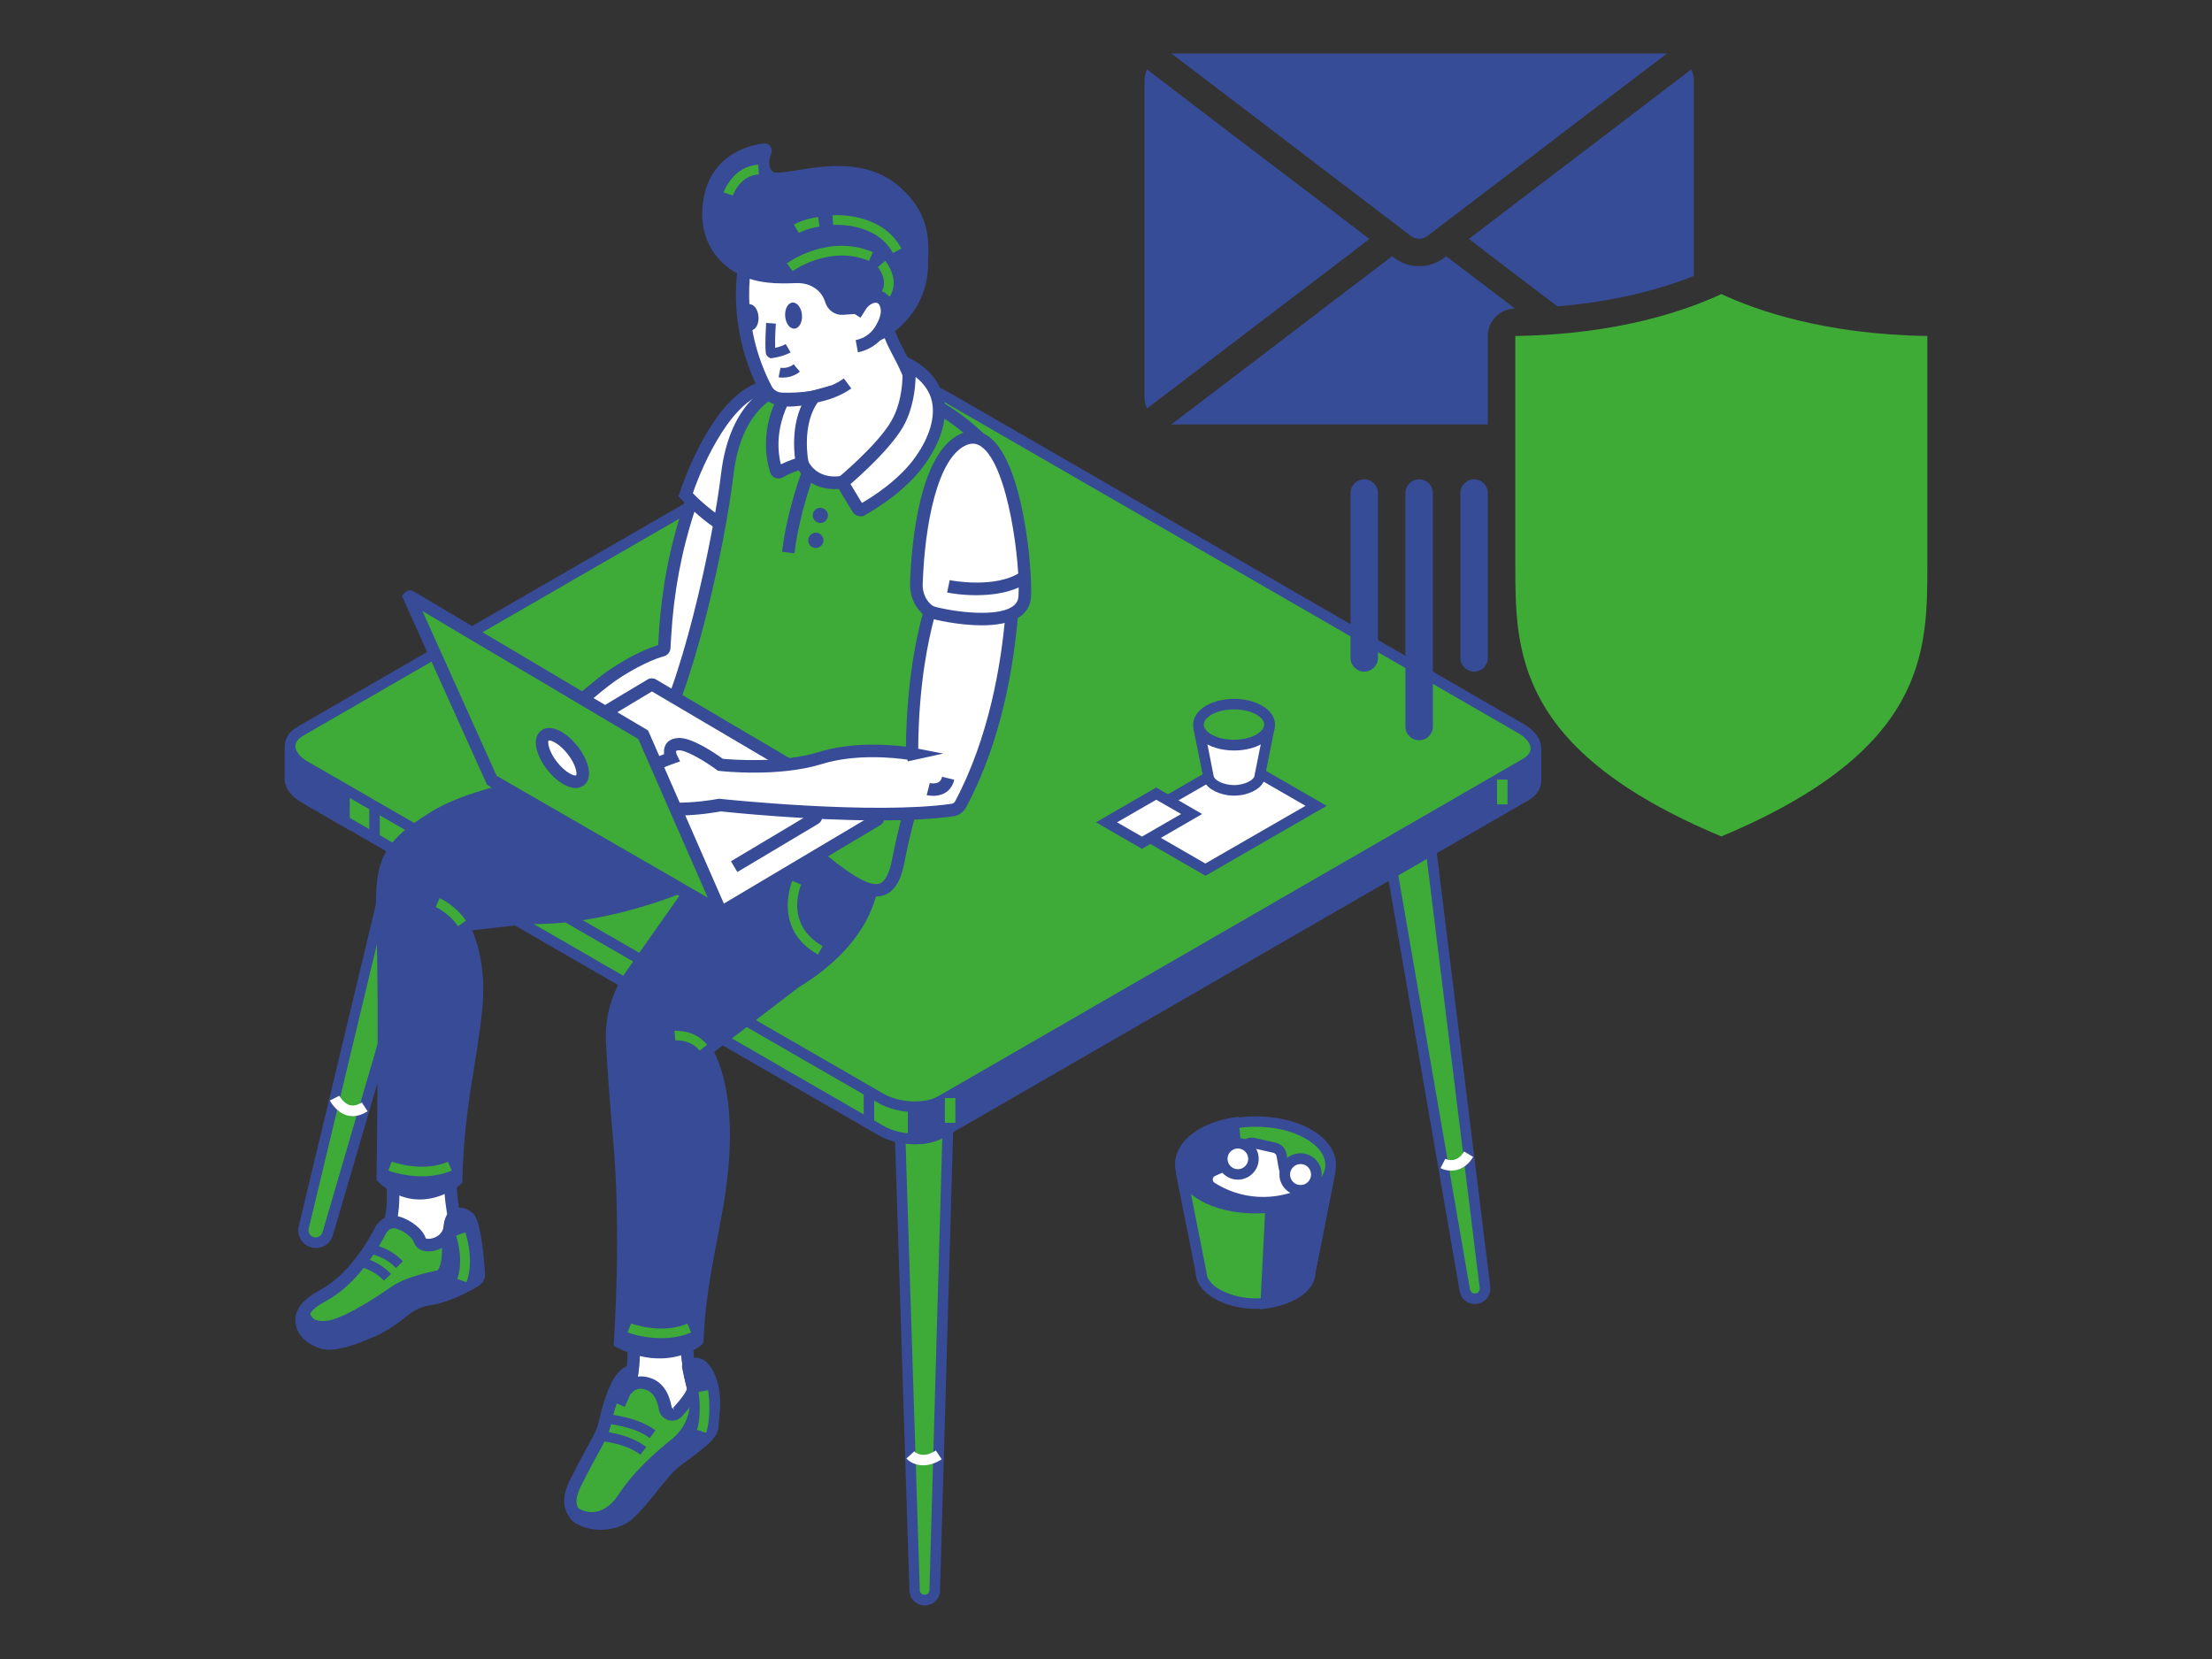 <?xml version="1.0" encoding="UTF-8"?>
<svg id="Ebene_2" data-name="Ebene 2" xmlns="http://www.w3.org/2000/svg" viewBox="0 0 720 540">
  <rect x="0" y="0" width="720" height="540" fill="#333333" stroke="none"/>
  <defs>
    <style>
      .cls-1 {
        fill: none;
      }

      .cls-1, .cls-2, .cls-3, .cls-4, .cls-5, .cls-6 {
        stroke-width: 0px;
      }

      .cls-2 {
        fill: #384b96;
      }

      .cls-3 {
        fill: #3eab37;
      }

      .cls-4 {
        fill: #fff;
      }

      .cls-5 {
        fill: #3eab38;
      }

      .cls-6 {
        fill: #374c97;
        fill-rule: evenodd;
      }
    </style>
  </defs>
  <g id="Ebene_1-2" data-name="Ebene 1">
    <g>
      <rect class="cls-1" width="720" height="540"/>
      <g>
        <path class="cls-5" d="M386.65,379.18c-1.28,0-2.28,1.09-2.18,2.37l6.45,32.34c0,3.89,3.79,7.78,11.39,9.63,4.17,1.04,8.64,1.04,12.81,0,7.59-1.85,11.39-5.74,11.39-9.63l6.45-32.34c.14-1.28-.9-2.37-2.18-2.37h-44.12Z"/>
        <path class="cls-2" d="M408.66,426.03c-2.28,0-4.6-.29-6.83-.81-7.73-1.9-12.57-6.16-12.67-11.1l-6.41-32.2c-.14-1.28.24-2.37.95-3.18.76-.81,1.8-1.28,2.89-1.28h44.08c1.09,0,2.14.47,2.89,1.28.76.81,1.09,1.9,1,2.99l-6.41,32.34c-.09,4.98-4.94,9.2-12.67,11.1-2.23.57-4.51.85-6.83.85ZM386.65,380.89c-.19,0-.29.09-.33.14-.05.05-.14.19-.09.38l6.45,32.53c0,3.37,3.84,6.45,10.06,7.97,3.89.95,8.07.95,11.96,0,6.21-1.52,10.06-4.6,10.06-7.97l.05-.33,6.45-32.34s-.09-.14-.14-.19c-.05-.05-.19-.14-.33-.14h-44.12v-.05Z"/>
        <path class="cls-2" d="M430.73,379.28h-11.53l-5.74,13.85-1.47,31.11c1.04-.14,2.09-.33,3.09-.57,7.59-1.85,11.39-5.74,11.39-9.63l6.45-32.34c.09-1.33-.9-2.42-2.18-2.42Z"/>
        <path class="cls-2" d="M410.18,426.17l1.71-33.71,6.17-14.89h12.67c1.09,0,2.14.47,2.89,1.28.76.81,1.09,1.9,1,2.99l-6.41,32.34c-.09,4.98-4.94,9.2-12.67,11.1-1.04.24-2.18.47-3.27.62l-2.09.28ZM415.16,393.5l-1.33,28.69c.28-.05.57-.14.85-.19,6.12-1.52,10.06-4.65,10.06-7.97l.05-.33,6.45-32.34s-.09-.14-.14-.19c-.05-.05-.19-.14-.33-.14h-10.39l-5.22,12.47Z"/>
        <path class="cls-5" d="M425.98,369.18c9.53,5.5,9.53,14.46,0,19.96-9.54,5.5-25.01,5.5-34.59,0-9.54-5.5-9.54-14.46,0-19.96,9.54-5.5,25-5.5,34.59,0Z"/>
        <path class="cls-2" d="M408.66,394.97c-6.6,0-13.14-1.42-18.12-4.32-5.17-2.99-8.02-7.07-8.02-11.47s2.85-8.49,8.02-11.48c10.01-5.78,26.29-5.78,36.3,0,5.17,2.99,8.02,7.07,8.02,11.48s-2.85,8.49-8.02,11.47c-5.03,2.85-11.58,4.32-18.17,4.32ZM408.66,366.76c-5.93,0-11.91,1.33-16.42,3.93-4.08,2.37-6.31,5.36-6.31,8.49s2.23,6.16,6.31,8.49c9.06,5.22,23.82,5.22,32.83,0,4.08-2.32,6.31-5.36,6.31-8.49s-2.23-6.17-6.31-8.49c-4.51-2.66-10.44-3.93-16.42-3.93Z"/>
        <path class="cls-2" d="M401.59,365.53c-3.7.66-7.26,1.75-10.2,3.46-9.54,5.5-9.54,14.47,0,19.96,3.65,2.09,8.16,3.41,12.91,3.89l-2.71-27.31Z"/>
        <path class="cls-2" d="M406.2,394.74l-2.09-.24c-5.17-.52-9.82-1.94-13.57-4.13-5.17-2.99-8.02-7.07-8.02-11.48s2.85-8.49,8.02-11.48c2.94-1.71,6.55-2.94,10.72-3.65l1.8-.33,3.13,31.3ZM400.07,367.57c-3.03.66-5.65,1.66-7.78,2.89-4.08,2.32-6.31,5.36-6.31,8.49s2.23,6.16,6.31,8.49c2.8,1.61,6.26,2.75,10.11,3.37l-2.33-23.24Z"/>
        <path class="cls-4" d="M394.76,381.22l8.02-3.56c1.04-.47,1.76-1.52,1.76-2.7,0-1.9,1.76-3.27,3.61-2.89l6.74,1.52c1.14.24,2.04,1.18,2.28,2.32l.76,4.22c.24,1.23,1.19,2.13,2.37,2.37l1.9.33c1.42.24,2.42,1.47,2.42,2.89v.57c0,1.23-.71,2.32-1.85,2.75-4.41,1.75-16.13,4.98-28.32-2.66-2.04-1.18-1.85-4.22.33-5.17Z"/>
        <path class="cls-2" d="M410.99,393.03c-5.17,0-11.29-1.18-17.51-5.12-1.47-.9-2.32-2.56-2.18-4.32.14-1.71,1.18-3.22,2.75-3.93l8.02-3.56c.43-.19.71-.62.71-1.14,0-1.42.62-2.75,1.76-3.65,1.09-.9,2.56-1.23,3.94-.9l6.74,1.52c1.85.43,3.23,1.85,3.56,3.7l.76,4.22c.09.52.47.9,1,1l1.9.33c2.23.38,3.84,2.32,3.84,4.6v.62c0,1.94-1.14,3.65-2.94,4.36-2.37.9-6.83,2.28-12.34,2.28ZM395.47,382.79c-.62.29-.71.81-.71,1.04s0,.81.62,1.19c11.53,7.21,22.59,4.17,26.81,2.51.47-.19.76-.62.76-1.14v-.62c0-.61-.43-1.09-1-1.23l-1.9-.33c-1.9-.33-3.42-1.85-3.8-3.75l-.76-4.22c-.09-.47-.47-.85-.95-1l-6.74-1.52c-.52-.09-.86.1-1.04.24-.19.14-.47.43-.47.95,0,1.85-1.09,3.51-2.75,4.27l-8.07,3.6Z"/>
        <path class="cls-4" d="M408,377.19c0,2.8-2.28,5.07-5.08,5.07s-5.08-2.28-5.08-5.07,2.28-5.07,5.08-5.07,5.08,2.28,5.08,5.07Z"/>
        <path class="cls-2" d="M402.92,383.97c-3.75,0-6.79-3.03-6.79-6.78s3.04-6.78,6.79-6.78,6.78,3.03,6.78,6.78c.05,3.7-3.03,6.78-6.78,6.78ZM402.92,373.83c-1.85,0-3.37,1.52-3.37,3.37s1.52,3.37,3.37,3.37,3.37-1.52,3.37-3.37-1.52-3.37-3.37-3.37Z"/>
        <path class="cls-4" d="M428.45,382.31c0,2.85-2.33,5.12-5.12,5.12s-5.12-2.32-5.12-5.12,2.32-5.12,5.12-5.12,5.12,2.28,5.12,5.12Z"/>
        <path class="cls-2" d="M423.33,389.14c-3.8,0-6.88-3.08-6.88-6.88s3.08-6.87,6.88-6.87,6.88,3.08,6.88,6.87c-.05,3.84-3.13,6.88-6.88,6.88ZM423.33,378.9c-1.9,0-3.42,1.52-3.42,3.41s1.52,3.41,3.42,3.41,3.41-1.52,3.41-3.41-1.52-3.41-3.41-3.41Z"/>
        <path class="cls-5" d="M134.28,251.67l-35.44,147.85c-.43,1.75.38,3.55,1.9,4.41,2.23,1.28,5.08.19,5.83-2.28l40.95-139.93-13.24-10.05Z"/>
        <path class="cls-2" d="M102.78,406.21c-1,0-1.99-.24-2.85-.76-2.18-1.28-3.32-3.84-2.7-6.31l36.06-150.41,16.32,12.38-41.28,141.07c-.57,1.71-1.8,3.03-3.41,3.65-.76.24-1.47.38-2.14.38ZM135.32,254.61l-34.83,145.29c-.24.99.19,2.04,1.09,2.56.62.33,1.33.43,1.99.14.67-.24,1.14-.76,1.38-1.42l40.62-138.79-10.25-7.78Z"/>
        <path class="cls-5" d="M309.26,342.62l-4.98,174.6c.24,2.66-2.66,4.5-4.98,3.18-.9-.52-1.47-1.38-1.61-2.42l-5.88-185.41,17.46,10.05Z"/>
        <path class="cls-2" d="M301.01,522.58c-.86,0-1.76-.24-2.51-.67-1.33-.76-2.23-2.08-2.47-3.65l-6.03-188.68,21.02,12.14-.05,1.04-4.98,174.6c.14,1.66-.71,3.46-2.33,4.5-.81.43-1.76.71-2.66.71ZM293.61,335.61l5.79,182.33c.05.29.33.71.76.95.76.43,1.42.14,1.66-.05.24-.14.81-.62.71-1.47l4.94-173.79-13.85-7.97Z"/>
        <path class="cls-5" d="M461.09,238.25l22.3,180.86c.24,2.66-2.66,4.5-4.98,3.17-.9-.52-1.47-1.37-1.61-2.42l-33.16-191.71,17.46,10.1Z"/>
        <path class="cls-2" d="M480.07,424.47c-.86,0-1.76-.24-2.51-.66-1.33-.76-2.23-2.09-2.47-3.65l-33.78-195.27,21.4,12.33.09.85,22.3,180.85c.19,1.94-.71,3.75-2.32,4.74-.85.52-1.8.81-2.7.81ZM445.91,231.52l32.55,188.11c.1.52.38.95.81,1.19.76.43,1.42.14,1.66-.05.24-.14.81-.62.71-1.47l-22.16-179.96-13.57-7.82Z"/>
        <path class="cls-5" d="M499.9,253.76v-9.91c0-.33-.29-.57-.57-.52l-10.15.85c-.1,0-.24,0-.33-.05l-181.2-104.56c-5.79-3.37-14.56-3.7-19.59-.81l-179.59,103.61c-.09.05-.14.05-.24.05l-13.33.81c-.29,0-.52.24-.52.52v9.3c-.19,2.32,1.42,4.84,4.79,6.78l187.46,108.16c5.79,3.37,14.57,3.7,19.6.81l190.26-109.77c2.47-1.42,3.56-3.32,3.42-5.26Z"/>
        <path class="cls-2" d="M297.73,372.45c-4.13,0-8.49-1-11.96-3.03l-187.46-108.16c-3.84-2.23-5.88-5.26-5.65-8.39v-9.15c0-1.18.95-2.18,2.09-2.23l13.05-.81,179.35-103.47c5.6-3.23,14.95-2.85,21.35.81l180.87,104.37,9.77-.81c.62-.05,1.23.14,1.71.57.47.43.71,1.04.71,1.66v9.86c.19,2.66-1.38,5.17-4.22,6.78l-190.26,109.77c-2.51,1.52-5.83,2.23-9.35,2.23ZM96.18,244.89v8.16c-.14,1.85,1.33,3.79,3.94,5.26l187.46,108.16c5.22,3.03,13.43,3.37,17.89.81l190.26-109.78c1.24-.71,2.66-1.9,2.51-3.65v-8.77l-8.87.71c-.47.05-.9-.05-1.28-.28l-181.2-104.56c-5.22-3.03-13.43-3.41-17.89-.81l-179.92,103.8-.62.1-12.29.85Z"/>
        <path class="cls-2" d="M297.16,370.22c0,.28.24.52.52.57,3.23,0,6.26-.62,8.54-1.94l190.26-109.78c2.42-1.37,3.51-3.27,3.37-5.26v-9.91c0-.33-.29-.57-.57-.52l-10.15.85c-.09,0-.24,0-.33-.05l-78.38-45.24c-.09-.05-.19-.1-.29-.1h-112.49c-.29,0-.52.24-.52.52v170.85h.05Z"/>
        <path class="cls-2" d="M297.78,372.45s-.05,0,0,0c-1.28,0-2.28-1.04-2.28-2.28v-170.85c0-1.23,1-2.23,2.23-2.23h112.49c.38,0,.81.09,1.14.28l78.1,45.05,9.77-.81c.66-.05,1.28.19,1.71.62.47.43.71,1.04.71,1.66v9.91c.19,2.56-1.33,5.08-4.22,6.73l-190.26,109.78c-2.51,1.37-5.74,2.13-9.39,2.13ZM298.92,200.51v168.48c2.56-.14,4.84-.71,6.5-1.66l190.26-109.77c1.23-.71,2.66-1.9,2.51-3.65v-8.77l-8.87.71c-.43.05-.9-.05-1.33-.29l-78.1-45.09h-110.98v.05Z"/>
        <path class="cls-2" d="M112.17,240.2l-3.65,2.14c-.09.05-.14.05-.24.05l-13.33.81c-.29,0-.52.24-.52.52v9.3c-.19,2.32,1.42,4.84,4.79,6.78l12.95,7.45v-27.03Z"/>
        <path class="cls-2" d="M113.88,270.26l-15.51-8.96c-3.84-2.23-5.88-5.26-5.65-8.39v-9.15c0-1.18.95-2.18,2.09-2.23l13.05-.81,5.98-3.46v33h.05ZM96.13,244.89v8.16c-.14,1.85,1.33,3.79,3.94,5.26l10.34,5.98v-21.1l-1.42.81-.62.09-12.24.81Z"/>
        <path class="cls-5" d="M496.53,248.5l-190.26,109.78c-5.03,2.89-13.81,2.51-19.6-.81l-187.46-108.16c-5.79-3.37-6.45-8.39-1.42-11.33l190.26-109.78c5.03-2.89,13.81-2.56,19.6.81l187.46,108.16c5.84,3.37,6.45,8.44,1.42,11.33Z"/>
        <path class="cls-2" d="M297.73,361.97c-4.13,0-8.5-.99-11.96-3.03l-187.46-108.16c-3.61-2.08-5.65-4.93-5.65-7.87,0-2.56,1.52-4.84,4.27-6.4l190.26-109.78c5.6-3.22,14.94-2.85,21.35.81l187.46,108.16c3.61,2.09,5.65,4.93,5.65,7.87,0,2.56-1.52,4.84-4.27,6.4l-190.26,109.78c-2.56,1.52-5.88,2.23-9.39,2.23ZM296.55,128.01c-2.89,0-5.65.57-7.64,1.71l-190.26,109.77c-1.14.67-2.51,1.8-2.51,3.41s1.47,3.51,3.94,4.93l187.46,108.16c5.22,3.04,13.43,3.37,17.89.81l190.26-109.78c1.14-.66,2.51-1.8,2.51-3.41s-1.47-3.51-3.94-4.93l-187.46-108.16c-2.85-1.66-6.64-2.51-10.25-2.51Z"/>
        <path class="cls-2" d="M123.6,262.44h-3.41v10.48h3.41v-10.48Z"/>
        <path class="cls-2" d="M284.54,355h-3.42v10.48h3.42v-10.48Z"/>
        <path class="cls-5" d="M490.7,253.76h-3.42v8.06h3.42v-8.06Z"/>
        <path class="cls-5" d="M310.97,357.42h-3.42v8.06h3.42v-8.06Z"/>
        <path class="cls-4" d="M114.87,363.3c-.62,0-1.23-.09-1.85-.24-3.65-1-5.55-4.65-5.65-4.84l3.08-1.56s1.33,2.51,3.47,3.08c1.18.28,2.42,0,3.84-.9l1.9,2.89c-1.61,1-3.23,1.56-4.79,1.56Z"/>
        <path class="cls-4" d="M472.34,381.03c-1.38,0-2.66-.38-3.46-.81l1.56-3.03c.62.29,3.75,1.56,6.12-2.37l2.94,1.75c-2.09,3.46-4.84,4.46-7.16,4.46Z"/>
        <path class="cls-4" d="M300.53,476.96c-2.66,0-4.6-1.23-5.5-2.23l2.56-2.28-1.28,1.14,1.28-1.19c.29.29,2.66,2.61,7.02-.28l1.9,2.89c-2.23,1.42-4.27,1.94-5.98,1.94Z"/>
        <path class="cls-4" d="M428.4,262.29l-36.01,20.77-25.67-14.8,36.01-20.81,25.67,14.84Z"/>
        <path class="cls-2" d="M392.39,285.06l-29.09-16.79,39.43-22.76,29.09,16.79-39.43,22.76ZM370.14,268.27l22.2,12.8,32.6-18.78-22.21-12.8-32.59,18.78Z"/>
        <path class="cls-4" d="M387.88,264.95l-16.18,9.34-11.53-6.64,16.18-9.34,11.53,6.64Z"/>
        <path class="cls-2" d="M371.7,276.29l-14.95-8.63,19.6-11.33,14.95,8.63-19.6,11.33ZM363.59,267.66l8.11,4.65,12.76-7.35-8.11-4.65-12.76,7.35Z"/>
        <path class="cls-4" d="M391.25,235.88c-.62,0-1.09.52-1.04,1.14l3.04,15.32c0,1.85,1.8,3.7,5.41,4.55,1.99.47,4.08.47,6.07,0,3.61-.9,5.41-2.7,5.41-4.55l3.04-15.32c.05-.62-.43-1.14-1.04-1.14h-20.88Z"/>
        <path class="cls-2" d="M401.69,258.98c-1.14,0-2.33-.14-3.47-.43-4.08-1-6.59-3.27-6.69-6.07l-3.04-15.17c-.09-.95.14-1.71.67-2.28.52-.57,1.28-.9,2.04-.9h20.88c.76,0,1.52.33,2.04.9.52.57.76,1.33.71,2.13l-3.04,15.36c-.09,2.8-2.61,5.03-6.69,6.07-1.09.24-2.23.38-3.41.38ZM392.1,237.59l2.89,14.75c0,.9,1.28,2.23,4.08,2.89,1.71.43,3.51.43,5.22,0,2.8-.71,4.08-1.99,4.08-2.89l.05-.33,2.89-14.41h-19.22Z"/>
        <path class="cls-5" d="M409.9,231.14c4.51,2.61,4.51,6.83,0,9.44-4.51,2.61-11.86,2.61-16.37,0-4.51-2.61-4.51-6.83,0-9.44,4.51-2.61,11.86-2.61,16.37,0Z"/>
        <path class="cls-2" d="M401.69,244.28c-3.27,0-6.5-.71-9.06-2.18-2.75-1.56-4.27-3.79-4.27-6.21s1.52-4.65,4.27-6.21c5.08-2.94,13.05-2.94,18.12,0,2.75,1.56,4.27,3.79,4.27,6.21s-1.52,4.65-4.27,6.21c-2.51,1.47-5.79,2.18-9.06,2.18ZM401.69,230.91c-2.66,0-5.36.57-7.36,1.71-1.61.95-2.51,2.13-2.51,3.22s.9,2.32,2.51,3.23c3.99,2.32,10.72,2.28,14.66,0,1.61-.95,2.51-2.14,2.51-3.23s-.9-2.32-2.51-3.22c-1.94-1.14-4.6-1.71-7.31-1.71Z"/>
        <path class="cls-5" d="M357.9,228.91l-16.75-9.81c-1.47-.85-2.7-3.18-2.7-5.17v-16.08c0-1.99,1.18-2.89,2.7-2.04l16.75,9.81c1.47.85,2.71,3.18,2.71,5.17v16.08c0,1.99-1.19,2.94-2.71,2.04Z"/>
        <path class="cls-5" d="M269.5,302.89c-12.57-7.11-7.07-20.06-7.02-20.2l2.42,1.04c-.19.43-4.6,10.91,5.88,16.83l-1.28,2.32Z"/>
        <path class="cls-2" d="M259.92,144.84c-.67,0-1.14-.09-1.19-.09l.52-2.61c.09,0,1.99.38,3.61-.95l1.71,2.04c-1.66,1.33-3.47,1.61-4.65,1.61Z"/>
        <g>
          <path class="cls-4" d="M127.77,385.7s1.01,9.19-2.14,16.12c-3.16,6.93.79,13.75,12.29,10.59l12.46-7.05s-3.61-9.18-3.78-20.06c-.17-10.82-8.4-8.85-8.4-8.85l-10.43,9.24Z"/>
          <path class="cls-2" d="M132.67,415.28c-4.51,0-6.94-1.86-8.06-3.21-2.37-2.76-2.65-6.88-.79-11.04,2.88-6.37,1.97-14.99,1.97-15.1l-.11-1.07,11.61-10.25.51-.11c.17-.06,4.06-.96,7.22,1.52,2.37,1.86,3.61,4.96,3.66,9.3.17,10.31,3.61,19.21,3.61,19.33l.62,1.63-14.43,8.11c-2.26.62-4.17.9-5.81.9ZM129.91,386.55c.17,2.76.34,10.14-2.37,16.12-1.18,2.65-1.13,5.18.17,6.71,1.63,1.91,5.07,2.31,9.47,1.13l10.71-6.09c-1.07-3.21-3.21-10.59-3.32-19.1-.06-2.09-.39-4.79-2.09-6.09-1.18-.9-2.65-.96-3.38-.84l-9.19,8.17Z"/>
          <path class="cls-4" d="M206.07,437.37s.96,8.51-1.97,14.93c-2.88,6.42,1.18,14.48,11.84,11.55l11.05-8.28s-3.33-8.51-3.5-18.48c-.11-10.03-7.78-8.17-7.78-8.17l-9.64,8.45Z"/>
          <path class="cls-2" d="M211.77,466.44c-3.44,0-6.32-1.18-8.23-3.44-2.59-3.04-3.04-7.55-1.24-11.55,2.65-5.8,1.8-13.75,1.8-13.86l-.12-1.07,10.83-9.58.51-.11c.17-.06,3.83-.84,6.82,1.47,2.26,1.74,3.38,4.67,3.44,8.73.11,9.52,3.33,17.69,3.33,17.81l.56,1.47-12.97,9.58c-1.69.34-3.27.56-4.74.56ZM208.21,438.21c.17,2.59.28,9.35-2.2,14.87-1.18,2.59-.9,5.41.62,7.27,1.69,1.97,4.68,2.53,8.4,1.58l9.53-7.16c-.96-2.93-2.99-9.86-3.1-17.75,0-1.86-.39-4.34-1.86-5.52-1.01-.79-2.25-.84-2.93-.79l-8.46,7.49Z"/>
          <path class="cls-5" d="M129.46,397.93c-2.2-.62-4.51.45-5.58,2.48-2.43,4.62-9.13,16.17-18.94,21.36-12.46,6.59-5.3,14.03.68,15.33,3.66.79,10.54-1.75,15.84-4.23,3.72-1.69,7.05-4,10.21-6.59,1.8-1.46,4.51-3.04,8.17-3.55,5.69-.79,12.06-4.34,14.71-5.92.79-.45,1.24-1.35,1.18-2.26-.28-4.28-1.35-16.73-3.44-18.31-2.54-1.92-5.47-1.92-5.92,3.32-.45,5.24-8.8,7.49-9.87,4.06-.56-2.2-3.95-4.79-7.05-5.69Z"/>
          <path class="cls-2" d="M107.19,439.29c-.73,0-1.35-.06-1.92-.17-4.06-.9-8.51-4.06-9.08-8.45-.39-2.76.68-6.87,7.89-10.71,9.3-4.9,15.73-15.94,18.04-20.45,1.52-2.93,4.85-4.4,7.95-3.49,3.44,1.01,7.55,3.94,8.51,7.04.17.17,1.13.34,2.54-.11,1.47-.51,3.16-1.75,3.33-3.55.28-3.1,1.35-5.13,3.27-5.97,1.75-.79,3.83-.34,5.92,1.24.84.62,2.99,2.31,4.23,19.78.12,1.69-.68,3.27-2.14,4.11-3.27,1.97-9.64,5.35-15.5,6.2-2.71.39-5.07,1.41-7.16,3.1-3.78,3.1-7.16,5.3-10.6,6.87-6.71,3.04-11.78,4.57-15.28,4.57ZM128.22,399.79c-1.02,0-1.97.62-2.48,1.58-2.54,4.84-9.47,16.73-19.79,22.2-4,2.09-6.03,4.45-5.75,6.54.34,2.37,3.33,4.45,5.92,5.01,2.43.51,7.72-.96,14.54-4.06,3.16-1.41,6.2-3.44,9.75-6.31,2.65-2.14,5.81-3.55,9.19-4,5.36-.73,11.56-4.17,13.98-5.63.17-.11.17-.23.17-.34-.79-10.93-2.03-16.11-2.71-16.9-.84-.68-1.52-.73-1.69-.68-.17.05-.68.68-.85,2.59-.39,4.23-4.45,7.1-8.23,7.49-2.82.28-4.96-.9-5.58-3.04-.39-1.3-3.04-3.55-5.75-4.34-.28-.06-.51-.11-.73-.11Z"/>
          <path class="cls-2" d="M146.43,399.56c-.11,1.01-.45,1.86-1.01,2.65,1.41,6.65-.22,12.68-2.59,13.24-2.37.51-9.92,2.09-14.15,4.96-4.17,2.87-16.24,10.99-22.27,11.5-5.98.51-6.59-2.14-7.5-3.66-1.97,4.62,2.42,7.89,6.65,8.79,3.66.79,10.54-1.75,15.84-4.23,3.72-1.69,7.05-4,10.21-6.59,1.8-1.47,4.51-3.04,8.17-3.55,5.69-.79,12.06-4.34,14.71-5.92.79-.45,1.24-1.35,1.18-2.25-.28-4.28-1.35-16.73-3.44-18.31-2.42-1.86-5.36-1.8-5.81,3.38Z"/>
          <path class="cls-2" d="M107.13,439.28c-.73,0-1.35-.05-1.92-.17-2.82-.62-6.43-2.37-7.95-5.41-1.01-1.92-1.01-4.06-.11-6.2l1.58-3.72,2.03,3.49c.11.17.22.4.34.62.62,1.24,1.24,2.37,5.19,2.03,2.14-.17,7.78-1.86,21.25-11.16,4.34-2.99,11.73-4.62,14.49-5.18l.34-.05c.79-.45,2.26-4.9,1.01-10.82l-.17-.9.51-.73c.39-.51.56-1.07.62-1.63.28-3.1,1.35-5.13,3.27-5.97,1.75-.79,3.83-.34,5.92,1.24.85.62,3.05,2.31,4.23,19.78.11,1.69-.68,3.27-2.14,4.11-3.27,1.97-9.64,5.35-15.5,6.2-2.7.39-5.07,1.41-7.16,3.1-3.78,3.1-7.16,5.3-10.6,6.88-6.6,2.99-11.73,4.51-15.22,4.51ZM102.9,433.88c.9.56,1.97,1.01,3.16,1.24,2.43.51,7.72-.96,14.54-4.06,3.16-1.41,6.2-3.44,9.75-6.31,2.65-2.14,5.81-3.55,9.19-4,5.36-.73,11.56-4.17,13.98-5.63.17-.12.17-.23.17-.34-.79-10.93-2.03-16.11-2.71-16.9-.84-.68-1.52-.73-1.69-.68-.17.05-.68.68-.85,2.59-.11,1.01-.39,1.97-.9,2.87,1.13,6.59-.22,13.92-4.28,14.82l-.34.06c-2.59.56-9.41,2.08-13.08,4.56-10.88,7.49-18.72,11.5-23.23,11.89-1.47.11-2.65.06-3.72-.11Z"/>
          <path class="cls-2" d="M128.89,412.75c-3.78-4-8.68-4.68-8.74-4.73l.39-3.1c.23.06,6.09.84,10.6,5.63l-2.26,2.2Z"/>
          <path class="cls-2" d="M125,416.86c-3.78-4-8.68-4.68-8.74-4.74l.39-3.1c.23.05,6.09.84,10.6,5.63l-2.26,2.2Z"/>
          <path class="cls-5" d="M151.84,417.37l-2.99-1.07c2.26-6.37-.39-14.08-.39-14.14l2.99-1.01c.12.34,3.05,8.85.4,16.23Z"/>
          <path class="cls-5" d="M211.31,450.55c3.5,1.3,4.85,4.9,5.36,7.95.34,1.86,2.65,2.59,3.95,1.18,2.59-2.76,5.52-6.42,5.07-8.23-.79-3.15-1.41-6.37-1.41-6.37,0,0,3.27-3.66,6.26,2.59,3.04,6.25,1.35,13.52,1.35,16.57s-6.54,7.27-11.61,11.1c-5.07,3.89-9.42,11.66-15.79,17.52-6.26,5.75-23.96,3.83-17.31-9.69,6.65-13.52,8.68-15.33,9.7-19.66.96-4.34,4.06-16.96,8.96-16.96,0,0,.06,2.76-1.86,6.31-.05-.06,2.14-4.23,7.33-2.31Z"/>
          <path class="cls-2" d="M195.42,497.94c-3.1,0-6.15-.79-8.34-2.43-1.8-1.35-5.64-5.35-1.8-13.24,2.88-5.8,4.85-9.46,6.32-12.11,1.92-3.49,2.71-4.9,3.21-7.1,4.12-18.54,9.25-18.59,10.94-18.59h2.03v2.03c0,.11,0,.73-.11,1.58,1.24-.17,2.71-.06,4.34.56,3.55,1.3,5.81,4.62,6.65,9.52l1.92,1.52-1.52-1.41c4.51-4.84,4.57-6.42,4.57-6.42-.79-3.1-1.41-6.37-1.41-6.37l-.17-1.01.68-.73c.17-.23,1.92-2.09,4.45-1.75,2.03.28,3.78,1.92,5.19,4.79,2.59,5.41,2.09,11.21,1.69,15.1-.12.96-.17,1.75-.17,2.37,0,3.55-4.57,6.93-9.87,10.82-.84.62-1.75,1.3-2.54,1.92-2.43,1.86-4.85,4.84-7.38,8.06-2.54,3.15-5.13,6.42-8.29,9.35-2.48,2.31-6.48,3.55-10.37,3.55ZM202.63,452.13c-1.18,2.36-2.54,6.09-3.84,11.83-.62,2.76-1.63,4.56-3.61,8.23-1.47,2.65-3.44,6.2-6.26,11.94-1.86,3.78-1.69,6.54.56,8.17,3.33,2.48,10.43,1.97,13.53-.9,2.93-2.7,5.41-5.86,7.84-8.9,2.71-3.38,5.24-6.59,8.06-8.73.84-.62,1.75-1.3,2.59-1.97,2.87-2.14,8.17-6.03,8.17-7.55,0-.73.05-1.63.17-2.7.34-3.38.79-8.57-1.3-12.96-.84-1.75-1.63-2.42-2.09-2.53h-.11c.28,1.24.68,3.1,1.13,4.9.4,1.52.12,4-5.52,10.08-1.13,1.24-2.82,1.69-4.45,1.18-1.58-.45-2.76-1.8-3.05-3.44-.56-3.44-1.92-5.58-4.06-6.37-3.38-1.24-4.74,1.01-4.85,1.24l-2.93-1.52Z"/>
          <path class="cls-2" d="M224.22,445.09s.62,3.27,1.41,6.37v.28c.22.57.39,1.13.56,1.69.23,1.01.39,2.08.39,3.1.06,5.3-2.59,10.25-6.76,13.52-4.62,3.66-11.84,10.03-16.63,17.3-7.22,10.99-15.84,5.3-15.84,5.3,0,2.88,12.74,4.28,17.08.23,6.37-5.86,10.71-13.69,15.79-17.52,5.07-3.89,11.61-8.11,11.61-11.1s1.69-10.25-1.35-16.56c-2.99-6.31-6.26-2.59-6.26-2.59Z"/>
          <path class="cls-2" d="M195.47,497.43c-2.82,0-5.52-.45-7.33-1.24-2.37-1.01-2.88-2.48-2.88-3.49v-3.78l3.16,2.09c.68.45,7.16,4.23,13.02-4.68,4.79-7.32,11.95-13.69,17.08-17.75,3.83-3.04,6.03-7.49,5.97-11.89,0-.96-.11-1.86-.34-2.65-.12-.45-.28-.9-.45-1.41l-.17-.73v-.05c-.79-3.1-1.41-6.25-1.41-6.25l-.17-1.01.68-.73c.17-.22,1.92-2.09,4.45-1.75,2.03.28,3.78,1.92,5.19,4.79,2.59,5.41,2.09,11.21,1.69,15.1-.12.96-.17,1.74-.17,2.36,0,3.55-4.57,6.93-9.87,10.82-.84.62-1.75,1.3-2.54,1.92-2.43,1.86-4.85,4.85-7.38,8.06-2.54,3.16-5.13,6.42-8.29,9.36-2.26,2.03-6.37,2.93-10.26,2.93ZM227.72,451.4c.17.56.39,1.01.51,1.52.28,1.13.45,2.31.45,3.55.06,5.69-2.76,11.32-7.55,15.16-4,3.15-11.44,9.58-16.18,16.79-.96,1.47-1.97,2.65-2.93,3.61.39-.23.79-.45,1.07-.73,2.93-2.7,5.41-5.86,7.84-8.9,2.7-3.38,5.24-6.59,8.06-8.73.85-.62,1.75-1.3,2.59-1.97,2.88-2.14,8.17-6.03,8.17-7.55,0-.73.06-1.63.17-2.71.34-3.38.79-8.56-1.3-12.96-.85-1.75-1.63-2.42-2.09-2.48h-.12c.28,1.24.68,3.1,1.13,4.9l.06.28.11.23Z"/>
          <path class="cls-2" d="M211.48,468.08c-5.13-3.94-14.32-4.73-14.43-4.73l.22-3.1c.4.06,10.26.85,16.07,5.35l-1.86,2.48Z"/>
          <path class="cls-2" d="M208.44,473.49c-5.07-3.89-13.08-4.45-13.13-4.45l.17-3.15c.39,0,9.02.56,14.88,5.13l-1.92,2.48Z"/>
          <path class="cls-2" d="M202.73,451.58l-2.26,5.1,2.89,1.27,2.26-5.1-2.89-1.27Z"/>
          <path class="cls-5" d="M229.86,466.39l-2.99-.96c1.63-5.18.51-12.34.51-12.4l3.1-.51c.06.28,1.24,7.94-.62,13.86Z"/>
          <path class="cls-2" d="M201.84,436.86s2.59-34.76-.28-66.43c-1.3-14.2-1.97-24.4-2.31-31.38-.39-7.72,1.86-15.38,6.32-21.69l20.91-29.69c.28-.39-.11-.9-.56-.73-6.2,2.7-29.88,12.28-54.18,11.83l-20.41,2.25c-.39.06-.62.45-.39.79,1.35,2.48,5.53,11.6,4,26.65-1.8,17.81-5.86,31.78-6.48,55.61,0,0-11.78,10.2-23.79-.79,0,0,.79-56.51,0-78.99-.79-22.48-.51-27.72,17.03-38.43,17.53-10.71,57.56-14.93,76.16-15.16,18.6-.28,51.81,11.78,51.81,11.78l13.08,8.9s11.78,26.71-23.79,48.4c0,0-20.75,15.95-28.64,21.92-.22.17-.28.45-.11.73,1.18,1.91,5.69,10.59,5.47,28.62-.28,20.68-6.26,36.62-8.12,58.09l-.51,7.32c-.11-.11-10.03,8-25.2.39Z"/>
          <path class="cls-2" d="M214.64,442.16c-3.89,0-8.51-.9-13.7-3.49l-1.24-.62.11-1.35c0-.34,2.54-34.99-.28-66.09-1.07-12-1.86-22.65-2.31-31.5-.4-8.17,1.97-16.29,6.65-22.99l17.81-25.3c-10.03,3.89-29.82,10.37-50.01,9.97l-17.98,2.03c1.8,4.17,4.57,12.96,3.27,25.86-.68,6.48-1.58,12.28-2.59,18.48-1.75,10.76-3.5,21.86-3.89,36.96v.9l-.68.62c-.11.11-13.3,11.27-26.55-.85l-.68-.62v-.9c0-.56.79-56.68,0-78.88-.79-23.16-.28-29.07,17.99-40.29,17.53-10.71,56.66-15.16,77.18-15.49h.62c18.83,0,50.57,11.38,51.92,11.89l.45.23,13.58,9.24.23.51c.11.28,12.06,28.57-24.64,50.94,0,0-18.94,14.54-27.45,21.02,1.8,3.55,5.36,12.45,5.13,28.51-.17,11.72-2.09,21.8-4.12,32.4-1.58,8.11-3.16,16.45-4,25.81l-.56,8.17-.68.56c-.28.34-5.36,4.28-13.58,4.28ZM203.99,435.62c11.11,5.01,18.72,1.07,20.97-.39l.45-6.37c.85-9.58,2.48-18.09,4.06-26.26,2.03-10.42,3.95-20.28,4.06-31.72.22-17.69-4.28-26.03-5.19-27.55-.68-1.13-.4-2.59.68-3.38,7.89-6.03,28.64-21.92,28.64-21.92,31.17-19.04,24.69-41.8,23.39-45.47l-12.35-8.4c-2.99-1.07-33.77-11.83-50.85-11.55-16.97.22-57.67,4.17-75.15,14.87-16.46,10.08-16.8,14.09-16.07,36.62.73,20.68.11,70.65,0,78.15,8.91,7.49,17.31,2.48,19.73.68.45-14.87,2.2-25.92,3.89-36.57.96-6.14,1.92-11.89,2.54-18.25,1.47-14.43-2.48-23.16-3.78-25.47-.4-.73-.4-1.63,0-2.42.39-.73,1.13-1.3,1.97-1.35l20.41-2.26c23.96.57,47.08-8.84,53.56-11.66,1.02-.45,2.26-.17,2.93.73.73.9.79,2.09.11,3.04l-20.92,29.69c-4.17,5.92-6.25,13.18-5.92,20.4.45,8.79,1.18,19.32,2.26,31.33,2.71,28,.96,58.65.56,65.47Z"/>
          <path class="cls-5" d="M149.07,301.47c-2.93-4.28-7.21-6.25-7.27-6.25l1.3-2.87c.22.11,5.13,2.31,8.57,7.32l-2.59,1.8Z"/>
          <path class="cls-5" d="M227.72,341.98c-3.05-3.78-7.84-3.32-7.89-3.32l-.28-3.1c.28,0,6.48-.56,10.6,4.51l-2.43,1.92Z"/>
          <path class="cls-5" d="M137.35,382.89c-5.92,0-10.65-1.75-10.94-1.86l1.07-2.93c.11.06,10.03,3.66,18.32.06l1.24,2.87c-3.21,1.35-6.6,1.86-9.7,1.86Z"/>
          <path class="cls-5" d="M266.23,310.71c-14.94-8.45-8.4-23.83-8.34-24l2.88,1.24c-.23.51-5.47,12.96,6.99,20l-1.52,2.76Z"/>
          <path class="cls-5" d="M215.21,435.57c-5.92,0-10.65-1.75-10.94-1.86l1.13-2.93c.11.06,10.04,3.66,18.32.06l1.24,2.87c-3.27,1.41-6.65,1.86-9.75,1.86Z"/>
          <path class="cls-4" d="M225.13,163.03s-.34,1.01-.96,2.76c-4.4,13.35-6.94,27.27-7.73,41.3l-.22,3.78c0,.39-.28.73-.68.84-2.48.62-8.91,3.15-16.46,8.28-6.88,4.73-24.92,21.18-24.92,21.18l22.38,9.47,48.88-25.36,8.85-32.96-12.63-19.61-11.56-11.55-4.96,1.86Z"/>
          <path class="cls-2" d="M196.66,252.9l-26.22-11.1,2.37-2.14c.73-.68,18.27-16.62,25.14-21.35,7.16-4.9,13.36-7.49,16.29-8.34l.17-2.99c.79-14.37,3.44-28.46,7.84-41.81.56-1.8.96-2.82.96-2.82l.34-.9,7.16-2.71,12.74,12.85,13.08,20.4-9.3,34.71-50.57,26.2ZM177.94,240.51l18.55,7.83,47.24-24.51,8.34-31.21-12.01-18.65-10.49-10.48-2.87,1.07c-.17.45-.34,1.07-.62,1.86-4.28,13.02-6.82,26.76-7.61,40.74l-.23,3.78c-.05,1.3-.96,2.37-2.2,2.71-2.54.62-8.85,3.21-15.79,8-5.19,3.61-17.19,14.31-22.33,18.88Z"/>
          <path class="cls-4" d="M237.76,171.93c-.79.68-8.68-4.56-14.55-10.88,0,0,10.99-34.14,27.57-35.27,16.58-1.13,6.32,16.51,6.32,16.51l-19.34,29.64Z"/>
          <path class="cls-2" d="M237.7,173.9c-4.79,0-15.9-11.32-16.01-11.44l-.84-.9.39-1.13c.45-1.47,11.61-35.5,29.37-36.68,5.13-.34,8.63.96,10.43,3.83,3.49,5.63-1.58,14.76-2.2,15.78l-19.79,30.14c-.34.28-.79.39-1.35.39ZM225.52,160.55c4.28,4.39,9.13,7.83,11.33,9.01l18.49-28.34c1.13-1.97,4.06-8.45,2.2-11.5-.96-1.52-3.21-2.14-6.71-1.92-11.95.84-21.99,22.88-25.31,32.74Z"/>
          <path class="cls-5" d="M252.53,126.97s-13.08,4.28-15.84,27.44c-2.76,23.16-13.59,72.4-24.81,88.91,0,0-5.86,9.41,10.43,14.93,16.29,5.52,27.46,6.87,43.13,19.78,15.5,12.73,24.08,17.75,27.01,1.8,2.93-15.89,14.09-53.58,20.74-67.9,6.65-14.31,10.04-64.18,10.04-64.18,0,0-8.51-12.85-31.4-21.97-15.28-6.03-39.29,1.18-39.29,1.18Z"/>
          <path class="cls-2" d="M285.05,291.83c-5.02,0-11.33-4.4-20.97-12.28-12.18-10.03-21.42-12.85-33.15-16.45-2.93-.9-6.03-1.86-9.3-2.93-6.65-2.26-10.77-5.47-12.23-9.58-1.58-4.45.68-8.23.79-8.34,11.22-16.51,21.87-66.09,24.52-88.07,2.87-24.17,16.63-28.96,17.25-29.13h.05c1.02-.28,24.86-7.38,40.59-1.13,23.23,9.24,32.02,22.2,32.36,22.71l.4.56-.06.68c-.11,2.03-3.44,50.37-10.21,64.91-6.48,13.92-17.64,51.5-20.58,67.39-1.18,6.42-3.33,9.97-6.71,11.21-.96.28-1.8.45-2.76.45ZM253.15,128.94c-.73.28-11.95,4.62-14.43,25.75-2.71,22.93-13.48,72.63-25.14,89.81,0,0-1.3,2.2-.34,4.79,1.01,2.82,4.4,5.24,9.7,7.04,3.27,1.07,6.32,2.03,9.19,2.93,11.67,3.55,21.7,6.65,34.56,17.18,7.44,6.14,15.73,12.51,19.62,11.16,1.86-.68,3.22-3.38,4.11-8.11,3.05-16.34,14.1-53.81,20.92-68.34,6.03-12.9,9.3-56.51,9.75-62.71-1.86-2.48-10.71-12.96-30.05-20.68-14.15-5.69-36.81.84-37.88,1.18Z"/>
          <path class="cls-4" d="M275.75,124.83c-6.43,4.79-16.18,5.24-21.37,5.07-2.14-.06-4.12-1.3-5.13-3.15-13.3-25.69-5.02-48.46-5.02-48.46l34.33-3.49,7.72,11.21c2.14,3.1,2.93,6.99,2.09,10.65-.84,3.61-.73,9.29,3.5,17.18,11.9,22.09,6.2,26.88-9.92,39.61-11.45,9.01-30.56,2.08-18.1-24.06l11.9-4.56Z"/>
          <path class="cls-2" d="M271.58,159.2c-3.21,0-6.31-.96-8.74-2.87-2.88-2.31-8.51-9.13-2.31-24.51-2.37.17-4.57.17-6.26.17-2.93-.11-5.52-1.74-6.88-4.28-13.59-26.2-5.47-49.13-5.13-50.09l.45-1.18,36.82-3.72,8.4,12.17c2.48,3.61,3.38,8.06,2.43,12.28-.73,3.1-.73,8.28,3.33,15.78,12.85,23.83,5.52,29.58-10.43,42.15-3.55,2.7-7.72,4.11-11.67,4.11ZM265.27,131.14c-4.62,10.2-4.57,18.14.17,21.92,3.95,3.15,10.38,2.59,15.33-1.3,15.79-12.45,20.58-16.23,9.36-37.02-4.62-8.56-4.57-14.87-3.66-18.6.73-3.04.06-6.37-1.75-9.01l-7.05-10.2-31.8,3.21c-1.41,4.9-5.75,24.34,5.3,45.58.62,1.24,1.92,2.03,3.38,2.08,4.96.17,14.21-.22,20.12-4.62l2.43,3.27c-3.55,2.53-7.78,3.94-11.84,4.67Z"/>
          <path class="cls-2" d="M291.15,61.95c-14.21-12.11-35.86-1.69-40.31-4.23-3.72-2.14-2.26-7.04-1.69-8.62.11-.23-.11-.51-.34-.45-2.87.28-15.84,2.42-17.93,17.13-2.31,16.57,10.77,21.75,10.77,21.75,5.36,2.7,11.11,2.82,17.14,2.53,2.43-.11,4.85.34,6.94,1.58,1.92,1.13,3.83,2.99,4.79,6.08.51,1.63,1.97,2.82,3.67,2.71l5.58-.4,5.58-1.69c.96,1.35,1.52,2.7,1.52,3.94v5.92s13.81-6.99,13.14-24.06c.73-8.28-.9-15.44-8.85-22.2Z"/>
          <path class="cls-2" d="M284.89,111.53v-9.24c0-.34-.12-.84-.45-1.52l-4.51,1.3-5.58.4c-2.59.17-4.96-1.52-5.75-4.11-.62-2.08-1.92-3.78-3.89-4.9-1.58-.96-3.55-1.41-5.81-1.3-5.92.22-12.23.22-18.15-2.76,0,0-14.37-5.97-11.9-23.83,2.31-16.28,16.86-18.59,19.73-18.87.84-.12,1.63.22,2.14.9.51.68.62,1.52.34,2.31-.39,1.13-1.58,4.79.79,6.14.84.45,4.68-.17,7.5-.62,9.08-1.47,22.78-3.72,33.09,5.07,7.55,6.42,10.43,13.58,9.64,23.89.68,17.92-13.64,25.41-14.26,25.75l-2.93,1.41ZM286.18,95.98l.84,1.24c1.3,1.86,1.92,3.55,1.92,5.13v2.09c3.72-2.99,9.47-9.35,9.08-20.17.68-9.24-1.69-15.16-8.17-20.68-8.91-7.55-20.97-5.63-29.82-4.17-4.9.79-8.12,1.35-10.21.17-2.82-1.58-4-4.62-3.32-8.4-4.57,1.07-12.12,4.4-13.59,14.99-2.09,14.76,9.36,19.49,9.53,19.55,5.24,2.59,10.94,2.59,16.35,2.43,2.99-.12,5.81.51,8.06,1.86,2.76,1.69,4.74,4.17,5.69,7.21.22.68.79,1.3,1.58,1.24l5.36-.39,6.71-2.08Z"/>
          <path class="cls-5" d="M257.99,88.26l-1.86-2.54c.56-.39,13.59-9.75,27.96-3.66l-1.24,2.87c-12.69-5.35-24.75,3.21-24.86,3.32Z"/>
          <path class="cls-5" d="M289.62,96.55l-2.65-1.63c2.31-3.72-1.18-7.94-1.24-8l2.43-2.03c.17.28,4.96,6.03,1.47,11.67Z"/>
          <path class="cls-5" d="M290.64,82.35c-5.41-10.08-19.28-9.19-19.45-9.13l-.23-3.15c.68-.06,16.07-1.07,22.44,10.82l-2.76,1.47Z"/>
          <path class="cls-5" d="M260.03,75.81l-1.63-2.7c.11-.06,2.87-1.75,7.89-2.48l.45,3.1c-4.28.68-6.65,2.08-6.71,2.08Z"/>
          <path class="cls-4" d="M278.85,112.66c3.22-.56,5.98-2.48,7.67-5.24,1.35-2.2,2.54-4.9,2.09-7.38-.96-5.3-6.15-4.06-8.4-.73l-1.92,2.99.56,10.37Z"/>
          <path class="cls-2" d="M279.25,114.69l-.73-4c2.65-.51,4.9-2.03,6.31-4.28,1.47-2.36,2.09-4.39,1.8-5.97-.23-1.13-.62-1.75-1.24-1.86-.9-.23-2.48.51-3.44,1.91l-1.86,2.93-3.44-2.2,1.92-2.99c1.86-2.76,5.02-4.23,7.72-3.66,2.31.51,3.89,2.37,4.4,5.13.45,2.59-.34,5.52-2.37,8.79-2.03,3.21-5.36,5.46-9.08,6.2Z"/>
          <path class="cls-2" d="M250.78,116.61l-.79-.45c-.39-.34-.68-.79-.73-1.3-.34-2.87.11-9.47.11-9.75l3.16.23c0,.05-.34,4.84-.22,7.89,1.01-.22,2.37-.62,3.44-1.24l1.58,2.7c-2.14,1.24-4.85,1.69-5.92,1.86l-.62.06Z"/>
          <path class="cls-2" d="M261.04,102.52c.17,2.37-.9,4.34-2.43,4.45-1.52.12-2.87-1.69-3.04-4.05-.17-2.37.9-4.34,2.42-4.45,1.52-.05,2.88,1.75,3.05,4.06Z"/>
          <path class="cls-2" d="M246.89,103.08c.17,2.37-.9,4.34-2.43,4.45-1.52.11-2.87-1.69-3.04-4.06-.17-2.37.9-4.34,2.43-4.45,1.52-.11,2.87,1.69,3.04,4.06Z"/>
          <path class="cls-2" d="M254.84,122.91c-.79,0-1.35-.11-1.41-.11l.62-3.1c.11,0,2.37.45,4.28-1.13l2.03,2.42c-1.97,1.58-4.12,1.92-5.53,1.92Z"/>
          <path class="cls-5" d="M238.54,63.64l-2.99-1.01c.12-.34,2.99-8.51,11.27-9.01l.17,3.15c-6.14.34-8.34,6.59-8.46,6.87Z"/>
          <path class="cls-4" d="M274.18,157.12l4.96,8.28c.34.56,1.07.79,1.69.45,3.21-1.8,12.91-7.61,18.83-16.06,7.16-10.2,10.04-23.27-3.83-30.99,0,0,1.01,10.87-3.83,19.21-4.79,8.4-17.81,19.1-17.81,19.1Z"/>
          <path class="cls-2" d="M280.21,168.05c-1.13,0-2.2-.56-2.82-1.63l-5.92-9.8,1.35-1.13c.11-.11,12.8-10.59,17.36-18.54,4.45-7.72,3.55-17.92,3.55-18.03l-.34-3.83,3.38,1.86c5.69,3.15,9.19,7.44,10.37,12.62,1.47,6.25-.68,13.86-5.92,21.3-6.03,8.62-15.67,14.54-19.51,16.68-.39.4-.96.51-1.52.51ZM276.83,157.56l3.72,6.14c3.44-1.97,12.18-7.49,17.48-15.04,4.57-6.48,6.43-12.9,5.3-18.03-.68-3.04-2.48-5.69-5.3-7.94-.11,4.11-.9,10.76-4.17,16.39-4.17,7.05-13.53,15.44-17.02,18.48Z"/>
          <path class="cls-4" d="M253.77,153.62c1.52-.79,4.74-2.42,7.33-2.82,0,0-2.76-13.35,3.89-21.69,0,0-5.41,1.52-10.03,1.07,0,0-6.15,10.31-2.31,22.99.12.45.68.73,1.13.45Z"/>
          <path class="cls-2" d="M253.37,155.76c-.39,0-.73-.06-1.07-.22-.79-.34-1.41-1.01-1.63-1.8-4.06-13.35,2.25-24.17,2.54-24.62l.68-1.13,1.3.11c4.17.4,9.25-.96,9.3-.96l6.03-1.69-3.89,4.9c-5.97,7.55-3.49,19.89-3.49,20l.45,2.14-2.14.28c-1.63.22-4.06,1.18-6.65,2.59-.45.28-.9.39-1.41.39ZM256.13,132.32c-1.24,2.7-4.11,10.08-1.97,18.82,1.3-.62,2.99-1.35,4.62-1.86-.45-3.44-.84-10.82,2.09-17.24-1.47.17-3.1.34-4.74.28Z"/>
          <path class="cls-2" d="M258.61,180.11l-4.06-.51c1.63-13.58,6.43-26.09,6.65-26.65l3.83,1.47c-.11.17-4.9,12.68-6.43,25.69Z"/>
          <path class="cls-2" d="M269.5,167.76c0,1.35-1.13,2.48-2.48,2.48s-2.48-1.13-2.48-2.48,1.13-2.48,2.48-2.48c1.35.06,2.48,1.13,2.48,2.48Z"/>
          <path class="cls-2" d="M265.55,178.36c1.37,0,2.48-1.11,2.48-2.48s-1.11-2.48-2.48-2.48-2.48,1.11-2.48,2.48,1.11,2.48,2.48,2.48Z"/>
          <path class="cls-4" d="M160.8,254.37l73.68,42.54c.17.12.34.12.51,0l50.63-30.14c.34-.17.34-.62,0-.84l-73.12-43.1c-.17-.11-.34-.11-.51,0l-51.19,30.71c-.34.22-.34.68,0,.84Z"/>
          <path class="cls-2" d="M234.71,298.99c-.45,0-.9-.11-1.3-.34l-73.68-42.54c-.79-.45-1.24-1.3-1.24-2.14,0-.9.45-1.75,1.24-2.2l51.13-30.65c.79-.45,1.8-.45,2.59,0l73.12,43.1c.73.45,1.24,1.3,1.24,2.14,0,.9-.45,1.75-1.24,2.2l-50.62,30.15c-.34.17-.79.28-1.24.28ZM164.13,253.91l70.58,40.74,47.58-28.28-70.08-41.3-48.09,28.85Z"/>
          <path class="cls-2" d="M240.01,283.83l-2.09-3.49,24.36-14.54-15.22-8.9,2.09-3.49,17.14,10.03c.84.51,1.35,1.41,1.35,2.37s-.51,1.86-1.35,2.36l-26.27,15.66Z"/>
          <path class="cls-4" d="M303.21,197.18s-3.22,9.41-5.02,24.73c-1.47,12.51-1.35,23.38-1.35,23.55-.22-.05-16.12-2.99-29.88,1.3-13.87,4.28-32.53,2.2-32.53,2.2,0,0-9.59-7.1-13.76-6.65-4.17.4-2.09,4.45-2.09,4.45,0,0-19.9,6.82-12.57,13.13,7.33,6.31,28.41,2.2,28.41,2.2,0,0,49.44,5.35,75.6,1.58,1.13-.17,2.09-.85,2.65-1.86,2.88-5.41,13.59-25.58,16.69-61.98,3.72-43.61-26.22-7.38-26.22-7.38l.06,4.74Z"/>
          <path class="cls-2" d="M286.13,267.04c-23.17,0-48.2-2.59-51.53-2.93-3.38.62-22.27,3.83-29.82-2.7-2.31-2.03-2.48-4.11-2.26-5.52.96-4.96,9.47-8.84,13.65-10.42-.12-.9-.06-1.97.45-2.99.51-.9,1.58-2.09,3.95-2.25,4.34-.45,12.23,4.96,14.71,6.76,3.1.28,19.17,1.52,31.18-2.2,11.05-3.44,23.34-2.37,28.41-1.75.05-3.94.28-12.23,1.35-21.41,1.63-13.91,4.4-22.93,5.02-24.79l-.06-5.13.45-.56c1.52-1.86,15.11-17.92,23.9-14.31,5.07,2.09,7.05,9.64,5.86,23.16-2.09,24.51-7.78,45.64-16.91,62.77-.85,1.58-2.37,2.65-4.12,2.93-6.93.96-15.5,1.35-24.24,1.35ZM234.37,260l.28.05c.51.06,49.5,5.24,75.1,1.58.45-.06.9-.34,1.13-.79,11.05-20.74,15.05-44.74,16.41-61.19,1.3-15.44-1.92-18.42-3.38-19.04-4.17-1.69-13.3,6.14-18.77,12.56l.05,4.28-.11.34c-.06.11-3.16,9.47-4.9,24.28-1.13,9.52-1.3,18.14-1.3,21.64l8.12,1.58-11.5,2.53-.17-.56c-3.84-.56-16.58-2.03-27.74,1.41-14.09,4.4-32.59,2.37-33.38,2.26l-.56-.06-.45-.34c-3.72-2.76-9.98-6.48-12.35-6.31-.62.06-.79.22-.79.22-.05.17.06.85.28,1.3l1.02,2.09-2.2.79c-4.85,1.63-12.29,5.35-12.8,8-.05.23-.17.73.9,1.63,5.41,4.68,21.09,2.82,26.67,1.75h.45Z"/>
          <path class="cls-4" d="M300.62,197.17c-1.63-2.08-2.43-4.73-2.31-7.32.34-10.08,2.48-41.13,15.33-46.82,15.45-6.82,20.69,39.5,19.9,51.16-.79,11.61-26.89,6.25-30.28,5.07-1.01-.39-1.92-1.18-2.65-2.09Z"/>
          <path class="cls-2" d="M319.56,203.54c-7.67,0-15.45-1.86-16.97-2.36-1.3-.45-2.48-1.35-3.61-2.76-1.92-2.37-2.88-5.46-2.76-8.68.45-12.62,2.93-42.59,16.58-48.57,3.1-1.35,6.2-1.07,8.91.84,11.44,8,14.43,43.95,13.87,52.34-.17,2.76-1.52,5.01-3.83,6.54-3.1,1.97-7.61,2.65-12.18,2.65ZM302.19,195.88c.62.73,1.24,1.24,1.75,1.47,3.49,1.18,19.62,4.06,25.54.12,1.3-.85,1.97-1.97,2.03-3.44.68-9.86-3.16-42.43-12.12-48.68-1.52-1.07-3.1-1.24-4.9-.45-9.42,4.17-13.48,25.98-14.15,45.02-.11,2.25.56,4.39,1.86,5.97Z"/>
          <path class="cls-2" d="M303.77,259.04c-1.13,0-1.97-.22-2.14-.22l1.01-3.94c.45.12,1.92.28,2.88-.28.56-.34.9-.9,1.13-1.75l3.95.96c-.45,1.91-1.47,3.38-2.99,4.28-1.24.73-2.71.96-3.83.96Z"/>
          <path class="cls-2" d="M317.87,193.74c-5.19,0-9.25-.79-9.59-.9l.85-4c.17.06,15.16,2.99,23.34-2.82l2.37,3.32c-4.96,3.55-11.61,4.39-16.97,4.39Z"/>
          <path class="cls-5" d="M234.48,296.4l-25.03-57.25c0-.05-.06-.05-.12-.11l-75.71-44.9c-.17-.12-.39.05-.34.28l26.78,59.44c0,.06.05.06.11.12l74.02,42.71c.11.11.34-.05.28-.28Z"/>
          <path class="cls-2" d="M234.65,299.16l-1.52-.68-74.58-43.05-.34-.68-27.4-60.79,1.18-1.24c.73-.68,1.8-.73,2.65-.22l76.28,45.24.34.73,25.65,58.6-2.26,2.09ZM161.65,252.51l68.72,39.66-22.61-51.61-70.25-41.64,24.13,53.58Z"/>
          <path class="cls-4" d="M179.74,249.35c3.16,4,7.22,6.08,9.02,4.67,1.8-1.47.73-5.86-2.43-9.86-3.16-4-7.22-6.09-9.02-4.67-1.86,1.41-.74,5.86,2.42,9.86Z"/>
          <path class="cls-2" d="M187.35,256.51c-2.99,0-6.6-2.59-9.19-5.92-3.5-4.4-5.3-10.2-2.09-12.73,3.21-2.53,8.46.62,11.9,5.01,3.49,4.4,5.3,10.2,2.09,12.73-.84.62-1.75.9-2.71.9ZM178.79,241.01c-.12,0-.17,0-.23.06-.39.51.06,3.55,2.76,6.98,2.76,3.49,5.58,4.62,6.2,4.34.39-.51-.06-3.55-2.76-6.98-2.48-3.15-5.07-4.4-5.98-4.4Z"/>
        </g>
        <g>
          <path id="Shape" class="cls-3" d="M493.23,109.36v74.37c0,28.31,0,60.42,67.06,88.53,67.06-28.11,67.06-60.19,67.06-88.53v-74.37c-33.4-.47-55.77-8.36-67.06-13.65-11.29,5.28-33.65,13.18-67.06,13.65Z"/>
          <path class="cls-6" d="M461.93,240.96c-2.47,0-4.47-2-4.47-4.47v-76c0-2.47,2-4.47,4.47-4.47s4.47,2,4.47,4.47v76c0,2.47-2,4.47-4.47,4.47ZM444.05,218.61c-2.47,0-4.47-2-4.47-4.47v-53.65c0-2.47,2-4.47,4.47-4.47s4.47,2,4.47,4.47v53.65c0,2.47-2,4.47-4.47,4.47ZM479.82,218.61c-2.47,0-4.47-2-4.47-4.47v-53.65c0-2.47,2-4.47,4.47-4.47s4.47,2,4.47,4.47v53.65c0,2.47-2,4.47-4.47,4.47ZM373.36,22.63c-.55,1.17-.84,2.45-.84,3.74v102.83c0,1.29.29,2.57.84,3.74l72.39-55.15-72.39-55.15ZM464.64,76.8l77.91-59.38h-161.23l77.91,59.38c1.6,1.22,3.82,1.22,5.42,0ZM551.35,89.83V26.36c0-1.29-.29-2.57-.85-3.74l-72.39,55.15,28.82,21.95c20.31-1.7,35.16-6.19,44.41-9.9ZM484.29,109.36c0-4.88,3.92-8.86,8.79-8.94l-22.35-17.02-.68.52c-4.81,3.64-11.44,3.64-16.25,0l-.68-.52-71.81,54.74h102.97v-28.78Z"/>
        </g>
      </g>
    </g>
  </g>
</svg>
